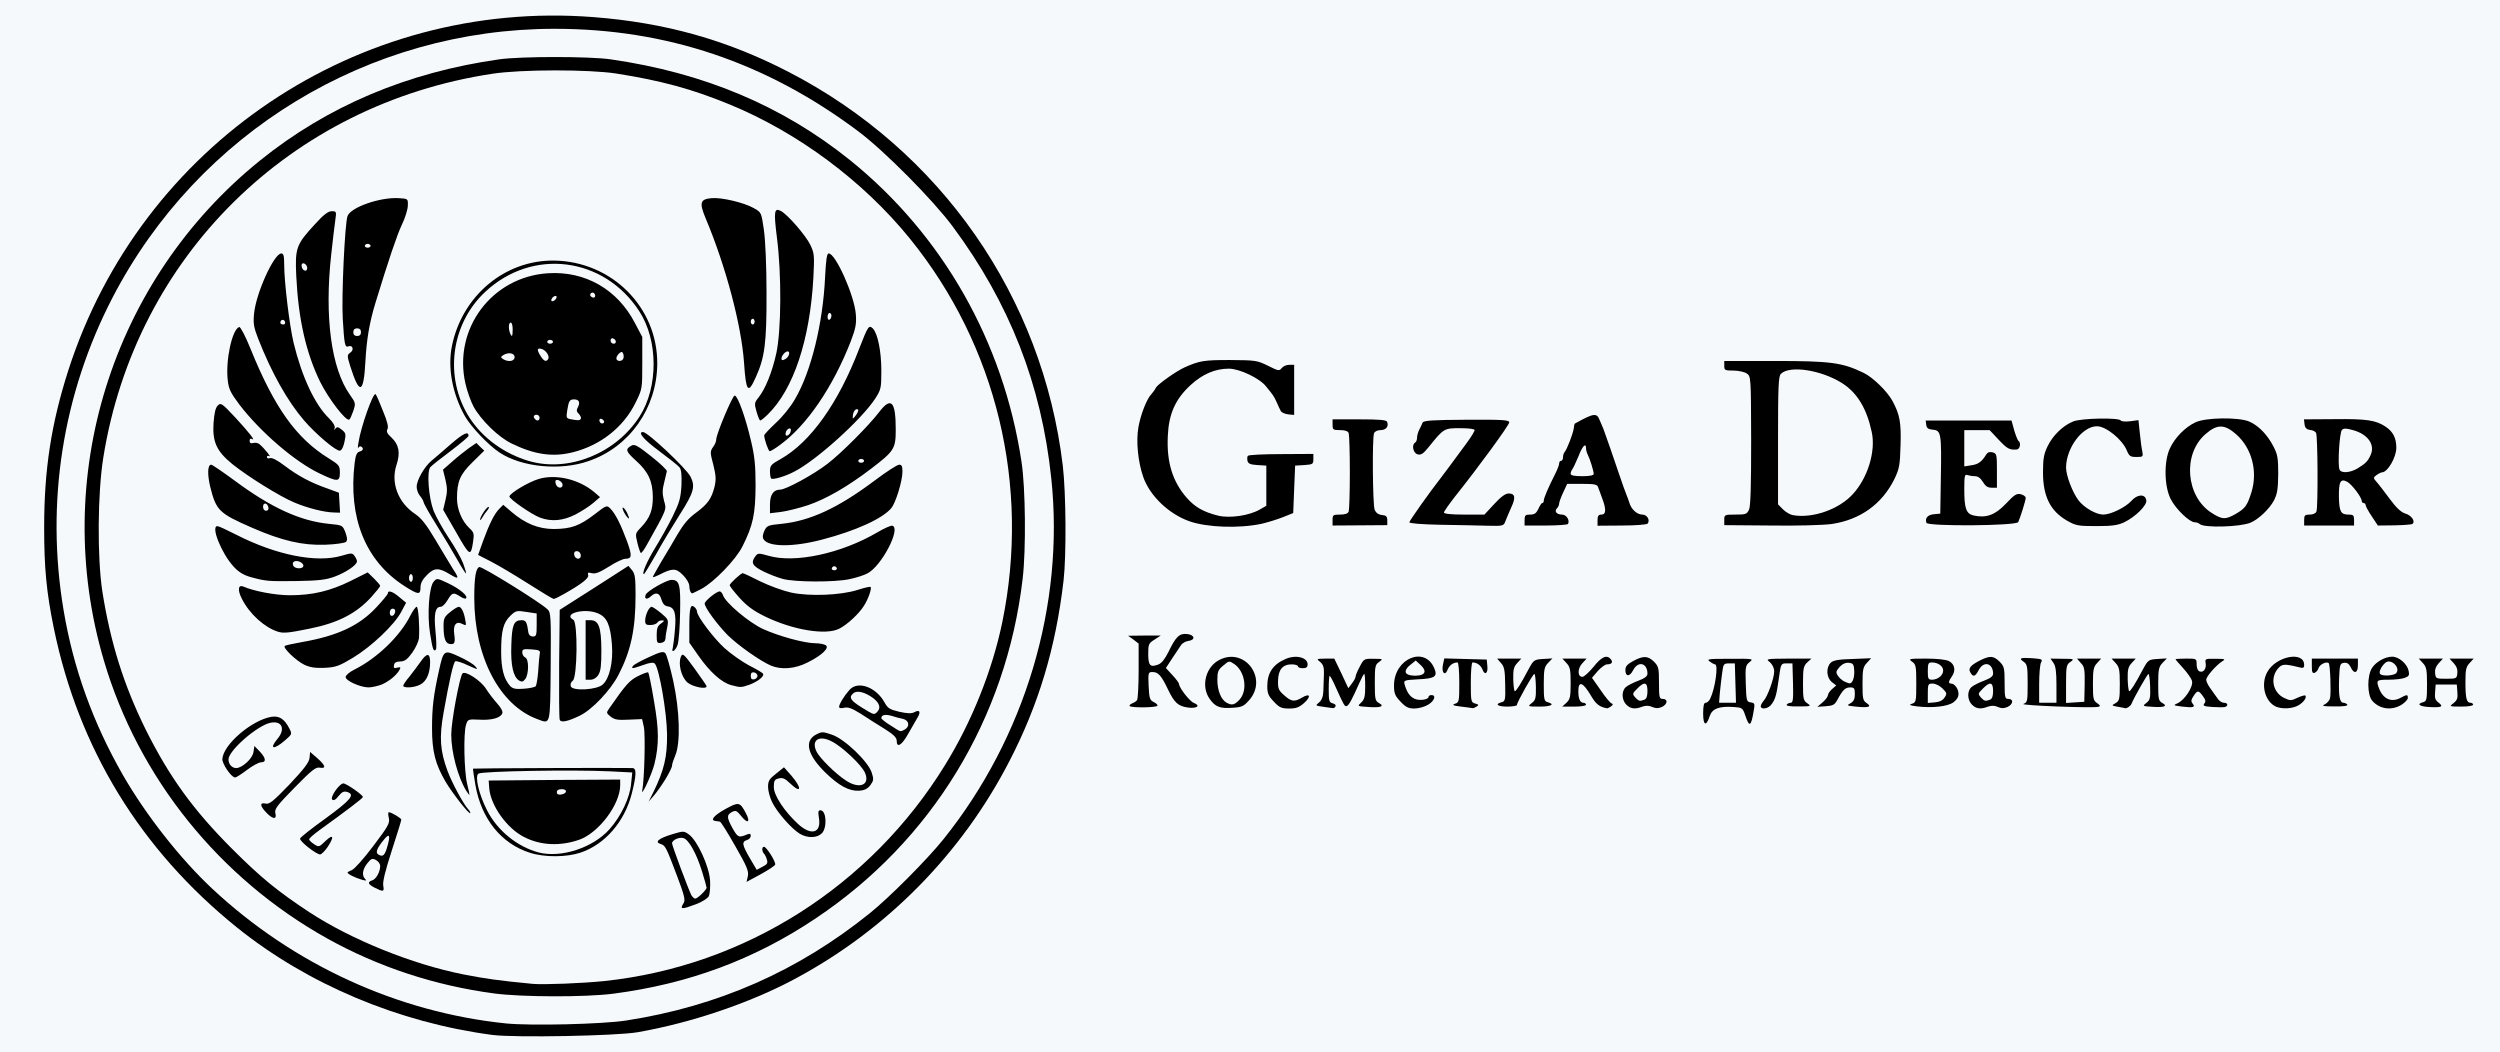 <svg class="img-fluid" id="outputsvg" xmlns="http://www.w3.org/2000/svg" style="transform: none; transform-origin: 50% 50%; cursor: move;" width="1302" height="548" viewBox="0 0 13020 5480"><rect x="0" y="0" width="13020" height="5480" fill="#808080" stroke="none"/><g id="l7Or1kPOUjqjB8EftErkxQM" fill="rgb(0,0,0)" style="transform: none;"><g style="transform: none;"><path id="p145rokjk6" d="M2535 5419 c-895 -115 -1656 -655 -2060 -1460 -133 -264 -236 -619 -265 -908 -13 -135 -13 -479 1 -617 24 -245 109 -560 215 -800 309 -699 913 -1237 1639 -1462 247 -77 449 -110 720 -118 360 -12 687 32 970 130 176 60 237 86 381 160 793 409 1324 1172 1429 2051 17 143 20 528 4 659 -62 528 -252 989 -573 1390 -91 115 -283 307 -401 403 -103 83 -304 216 -425 281 -235 125 -539 228 -820 278 -110 19 -696 29 -815 13z m695 -134 c476 -73 897 -258 1270 -559 101 -81 301 -282 384 -386 315 -393 510 -871 561 -1375 19 -179 19 -269 0 -444 -51 -488 -217 -912 -513 -1311 -103 -139 -358 -396 -492 -496 -671 -502 -1466 -656 -2237 -435 -965 278 -1691 1099 -1847 2091 -29 186 -38 359 -26 512 46 599 250 1089 642 1544 309 359 751 642 1216 778 134 40 346 82 477 96 124 12 438 4 565 -15z"></path><path id="phrG3VSUO" d="M2545 5204 c-310 -41 -604 -138 -870 -286 -208 -116 -347 -220 -524 -392 -414 -403 -665 -920 -726 -1496 -84 -782 177 -1533 718 -2062 387 -379 859 -607 1427 -689 112 -16 530 -16 640 0 325 47 564 121 831 257 508 258 915 696 1137 1224 75 179 142 418 173 615 20 132 23 515 5 669 -84 727 -473 1365 -1078 1769 -319 214 -662 341 -1053 392 -148 19 -536 19 -680 -1z m570 -125 c857 -87 1617 -656 1948 -1459 260 -632 232 -1304 -80 -1922 -255 -504 -694 -911 -1213 -1124 -303 -124 -567 -177 -880 -176 -119 0 -224 5 -295 16 -779 116 -1438 586 -1795 1280 -293 570 -336 1234 -118 1831 120 328 302 612 557 866 209 209 384 336 632 458 276 137 572 214 934 244 53 5 187 -2 310 -14z"></path><path id="pHqx0yqfH" d="M3521 4713 c2 -35 -8 -76 -35 -147 -46 -124 -51 -133 -76 -141 -15 -5 -20 -15 -20 -39 0 -40 9 -48 74 -70 118 -39 170 -15 227 106 29 63 34 86 37 164 2 54 -1 100 -7 112 -14 26 -109 62 -162 62 l-40 0 2 -47z m113 -120 c-17 -70 -74 -193 -89 -193 -2 0 7 30 22 68 14 37 32 86 40 110 16 46 37 58 27 15z"></path><path id="pqcYiJLs1" d="M1927 4655 c-15 -8 -34 -21 -43 -30 -8 -8 -22 -15 -30 -15 -8 0 -28 -7 -44 -15 -25 -13 -30 -22 -30 -51 0 -27 5 -36 23 -43 13 -5 60 -58 105 -117 69 -91 82 -115 82 -146 0 -37 1 -38 35 -38 20 0 49 7 65 15 42 22 40 61 -15 230 -24 77 -45 159 -45 183 0 42 0 42 -37 42 -21 0 -50 -7 -66 -15z"></path><path id="p3solkj5B" d="M3860 4581 c0 -52 -118 -263 -152 -271 -19 -5 -24 -14 -26 -47 -3 -41 -3 -41 62 -77 124 -69 176 -38 190 117 l8 77 38 0 c33 0 41 5 64 40 17 26 26 53 26 79 0 40 -1 41 -72 81 -43 23 -86 40 -105 40 -32 0 -33 -2 -33 -39z m76 -178 c-11 -11 -17 4 -9 23 7 18 8 18 11 1 2 -10 1 -21 -2 -24z"></path><path id="p1Atq9GTW0" d="M2729 4471 c-89 -29 -157 -81 -213 -166 -24 -35 -31 -39 -64 -37 -34 3 -41 -2 -83 -55 -63 -78 -105 -152 -130 -226 -19 -55 -21 -81 -17 -229 3 -153 2 -165 -14 -157 -9 5 -44 9 -77 9 -54 0 -61 -2 -61 -20 0 -19 0 -19 -42 0 -29 13 -65 20 -108 20 -43 0 -79 -7 -107 -20 -37 -16 -43 -23 -43 -50 l0 -30 -85 0 c-100 0 -143 -15 -197 -68 -31 -29 -38 -43 -38 -74 0 -28 -5 -40 -17 -44 -122 -36 -228 -163 -221 -264 3 -41 -1 -51 -31 -85 -52 -60 -91 -151 -91 -212 0 -50 2 -53 25 -53 l24 0 -23 -23 c-39 -40 -78 -208 -62 -271 5 -20 13 -26 35 -26 l29 0 -20 -37 c-16 -32 -19 -54 -16 -144 3 -115 13 -139 55 -139 24 0 24 0 18 -82 -8 -100 6 -223 31 -275 17 -34 24 -38 60 -41 l41 -3 6 -64 c7 -72 52 -198 97 -268 28 -44 32 -47 73 -47 41 0 44 -2 64 -42 11 -24 49 -74 83 -111 l63 -68 56 2 c40 2 67 -4 96 -18 67 -34 164 -54 251 -51 l79 3 0 65 c-1 52 -7 78 -31 130 -27 55 -70 183 -138 405 -31 102 -47 193 -53 302 l-6 112 32 3 c30 3 34 8 66 88 19 47 35 93 35 103 0 10 10 31 21 47 28 37 36 116 18 178 -7 26 -12 56 -10 67 4 27 46 98 68 116 17 13 17 13 1 -7 -28 -32 -24 -127 6 -178 20 -34 154 -161 222 -210 14 -11 14 -15 -4 -46 -32 -56 -63 -169 -69 -255 -18 -271 161 -523 417 -586 75 -19 240 -16 320 5 190 51 346 208 391 396 30 127 9 321 -47 432 -13 26 -20 48 -15 48 21 0 221 184 244 225 7 11 14 51 17 90 l5 69 20 -29 c21 -32 23 -77 10 -192 -6 -49 -4 -66 9 -84 9 -13 16 -30 16 -39 0 -8 19 -63 42 -122 43 -107 43 -108 77 -108 l34 0 -7 -102 c-14 -201 -87 -485 -188 -725 -39 -95 -49 -168 -26 -191 17 -17 144 -15 220 4 35 9 82 26 105 39 24 13 45 19 48 14 4 -5 25 -9 48 -9 38 0 47 6 107 67 36 38 76 89 89 116 22 45 24 47 67 47 41 0 46 3 71 43 45 72 95 207 101 275 l5 62 38 0 c29 0 42 6 53 23 26 40 38 129 34 255 l-3 122 31 0 c41 0 45 12 51 135 4 73 1 111 -10 143 l-15 42 29 0 29 0 0 66 c0 73 -22 162 -52 212 -17 28 -18 33 -4 38 12 5 16 20 16 58 0 64 -43 157 -100 217 -20 22 -33 42 -27 46 13 8 2 95 -18 132 -40 78 -142 160 -199 162 -17 0 -25 3 -18 6 6 2 12 22 12 43 0 31 -6 44 -32 66 -63 52 -125 74 -215 74 -75 0 -83 2 -83 19 0 67 -169 103 -262 56 -39 -19 -38 -19 -38 5 0 18 -7 20 -61 20 -33 0 -69 -5 -80 -11 -18 -9 -19 -8 -12 18 4 15 8 89 8 163 0 173 -25 255 -113 373 -30 39 -41 47 -69 47 -23 0 -33 -5 -33 -15 0 -30 -29 -14 -41 23 -19 60 -94 164 -147 205 -76 57 -145 77 -271 76 -73 0 -123 -6 -162 -18z m601 -560 c0 -31 -3 -73 -6 -93 l-7 -38 -71 0 c-82 0 -116 -17 -116 -56 l0 -25 -37 30 c-54 43 -113 61 -203 61 -85 0 -139 -15 -197 -55 l-38 -25 -5 22 c-8 33 -46 48 -122 48 l-67 0 -6 48 c-8 55 -9 65 -7 110 l2 33 440 -2 440 -2 0 -56z m-864 -531 c-3 -16 -9 -43 -12 -60 -4 -23 -11 -30 -30 -30 -22 0 -24 4 -24 45 0 42 3 47 33 60 17 8 33 14 35 15 2 0 1 -13 -2 -30z m924 -47 c0 -41 -2 -43 -29 -43 -27 0 -30 4 -36 43 -3 23 -9 50 -11 59 -5 16 -3 16 35 0 39 -16 41 -19 41 -59z m-1202 -210 c-10 -2 -26 -2 -35 0 -10 3 -2 5 17 5 19 0 27 -2 18 -5z m-640 -60 c-21 -2 -55 -2 -75 0 -21 2 -4 4 37 4 41 0 58 -2 38 -4z m2749 0 c-20 -2 -52 -2 -70 0 -17 2 0 4 38 4 39 0 53 -2 32 -4z m-927 -34 c0 -5 -7 -9 -15 -9 -8 0 -15 7 -15 15 0 9 6 12 15 9 8 -4 15 -10 15 -15z m-1450 -86 c0 -5 -7 -17 -15 -27 -14 -19 -15 -19 -15 7 0 17 5 27 15 27 8 0 15 -3 15 -7z m1970 -20 c0 -14 -1 -24 -3 -22 -1 2 -11 14 -21 27 -19 22 -19 22 2 22 17 0 22 -6 22 -27z m-2197 -50 c-13 -2 -33 -2 -45 0 -13 2 -3 4 22 4 25 0 35 -2 23 -4z m2455 0 c-16 -2 -40 -2 -55 0 -16 2 -3 4 27 4 30 0 43 -2 28 -4z m-2288 -35 c0 -7 -5 -20 -10 -28 -8 -12 -10 -9 -10 13 0 15 5 27 10 27 6 0 10 -6 10 -12z m2082 -20 c-3 -18 -7 -26 -10 -18 -3 8 -9 23 -14 33 -7 13 -5 17 10 17 15 0 18 -6 14 -32z m-2127 -277 c0 -108 -4 -167 -10 -165 -15 6 -8 334 7 334 2 0 3 -76 3 -169z m676 92 c10 -17 23 -23 49 -23 59 0 80 -10 80 -36 0 -26 43 -63 109 -92 l43 -20 -74 -22 c-40 -12 -88 -30 -106 -41 -33 -19 -34 -19 -61 0 -50 36 -100 99 -111 142 -14 51 -7 92 22 139 l22 35 6 -30 c4 -16 13 -40 21 -52z m859 27 c40 -79 17 -154 -74 -238 l-57 -53 -24 19 c-14 11 -63 32 -110 47 l-85 28 40 18 c63 28 110 68 110 94 0 24 30 35 96 35 27 0 36 6 49 30 8 16 15 38 15 50 0 29 16 17 40 -30z m633 -122 c1 -94 -2 -159 -8 -165 -7 -6 -10 49 -10 163 0 95 3 170 8 165 4 -4 8 -77 10 -163z m-466 -15 c3 -46 2 -54 -7 -40 -18 29 -29 74 -23 97 10 36 26 5 30 -57z m-1225 50 c6 -24 -16 -116 -25 -107 -9 9 -9 51 -1 93 7 34 19 41 26 14z m1654 -351 c-11 -10 -14 3 -7 38 l6 35 3 -33 c2 -19 1 -36 -2 -40z m-2104 28 c3 -16 1 -30 -4 -30 -4 0 -8 14 -8 30 0 17 2 30 4 30 2 0 6 -13 8 -30z m58 -187 c0 -7 -6 -13 -14 -13 -9 0 -12 8 -8 26 3 19 7 22 13 12 5 -7 9 -19 9 -25z m1998 -12 c-15 -6 -20 7 -12 31 l8 23 6 -25 c3 -14 2 -27 -2 -29z m-2141 -363 c-2 -13 -4 -5 -4 17 -1 22 1 32 4 23 2 -10 2 -28 0 -40z m2270 5 c-3 -10 -5 -2 -5 17 0 19 2 27 5 18 2 -10 2 -26 0 -35z m-2280 -195 c-2 -29 -3 -8 -3 47 0 55 1 79 3 53 2 -26 2 -71 0 -100z m2290 35 c-2 -21 -4 -6 -4 32 0 39 2 55 4 38 2 -18 2 -50 0 -70z m-2280 -165 c-2 -13 -4 -3 -4 22 0 25 2 35 4 23 2 -13 2 -33 0 -45z"></path><path id="p4phKHsUt" d="M1578 4445 c-43 -32 -48 -39 -48 -75 0 -38 3 -42 84 -101 l83 -61 -4 -41 c-4 -35 0 -48 24 -79 25 -33 33 -37 71 -38 33 0 54 7 88 32 38 27 44 36 44 69 0 35 -5 41 -82 98 l-82 61 3 46 c2 35 -3 54 -23 85 -24 35 -30 39 -69 39 -32 0 -53 -9 -89 -35z"></path><path id="pRKhQFmC8" d="M4135 4372 c-43 -26 -120 -114 -144 -165 -15 -31 -21 -63 -21 -109 0 -65 1 -67 39 -97 59 -47 100 -43 145 13 28 34 36 52 36 85 0 41 0 41 -37 41 -26 0 -45 -8 -65 -27 -70 -67 1 47 80 130 26 26 50 47 54 47 4 0 8 -22 8 -50 l0 -50 44 0 c51 0 56 9 56 103 0 79 -19 97 -102 97 -44 0 -72 -6 -93 -18z"></path><path id="pe9C3xKl8" d="M1357 4262 c-21 -21 -27 -38 -27 -70 0 -40 2 -42 29 -42 40 0 221 -189 221 -232 0 -25 3 -28 35 -28 24 0 45 9 70 31 29 26 35 38 35 70 0 36 -2 39 -28 39 -22 0 -48 21 -125 98 -82 83 -97 103 -97 130 0 31 -1 32 -43 32 -34 0 -49 -6 -70 -28z"></path><path id="pCb4Xpc5j" d="M4365 4129 c-52 -27 -141 -114 -166 -161 -19 -36 -25 -110 -13 -143 9 -22 57 -45 97 -45 62 0 123 29 190 91 102 92 135 191 86 253 -18 23 -27 26 -87 26 -49 0 -78 -6 -107 -21z m105 -87 c0 -15 -123 -128 -158 -146 -32 -16 -33 -16 -23 1 11 20 92 99 135 131 30 23 46 28 46 14z"></path><path id="pwLoyv9qw" d="M1153 4038 c-35 -43 -39 -69 -22 -132 13 -48 106 -141 176 -176 65 -33 166 -40 194 -14 30 27 49 68 49 107 0 27 -8 40 -39 65 -25 20 -51 32 -70 32 -29 0 -31 2 -31 40 0 34 -3 40 -20 40 -12 0 -45 18 -74 40 -41 31 -61 40 -92 39 -33 0 -44 -6 -71 -41z m137 -136 c0 -12 -4 -11 -21 4 -11 10 -25 27 -31 37 -8 16 -5 15 21 -4 17 -12 31 -29 31 -37z m123 -79 c28 -31 6 -29 -44 4 l-40 26 28 12 c24 10 29 9 31 -4 2 -9 13 -26 25 -38z"></path><path id="pIVguXWmG" d="M4640 3888 c0 -17 -15 -32 -57 -58 -31 -19 -83 -52 -115 -72 -39 -25 -70 -38 -93 -38 -34 0 -35 -1 -35 -40 0 -40 16 -75 54 -117 16 -19 30 -23 85 -23 54 0 71 5 102 26 21 14 45 41 54 59 8 19 21 37 27 41 7 4 45 7 85 6 l73 -1 0 43 c0 27 -7 52 -18 67 -10 13 -31 48 -47 77 -27 50 -29 52 -72 52 -38 0 -43 -3 -43 -22z"></path><path id="pJlbTju6P" d="M8840 3716 c0 -65 3 -86 13 -86 15 0 33 -31 42 -75 3 -16 8 -37 11 -46 3 -10 -5 -20 -21 -27 -20 -9 -25 -19 -25 -47 l0 -35 150 0 150 0 0 35 c0 24 -6 37 -20 45 -17 9 -20 21 -20 75 0 100 32 98 70 -5 19 -53 19 -54 0 -67 -13 -10 -20 -26 -20 -49 l0 -34 145 0 145 0 0 33 c0 20 -8 39 -20 50 -18 15 -20 27 -18 80 2 49 6 62 20 65 35 7 46 -20 45 -106 -3 -114 0 -116 158 -120 l125 -4 0 35 c0 21 -7 41 -20 52 -16 14 -20 31 -20 76 0 48 4 60 20 69 14 8 20 21 20 45 0 29 -4 36 -25 41 -14 3 -40 3 -58 0 -18 -4 -119 -7 -224 -6 -141 0 -193 -3 -193 -11 0 -8 -7 -6 -18 4 -10 10 -35 17 -55 17 -32 0 -37 3 -37 24 0 45 -10 56 -49 56 -35 0 -39 -3 -50 -41 -14 -47 -27 -54 -78 -42 -31 7 -40 15 -49 43 -10 32 -16 35 -53 38 l-41 3 0 -85z m169 -158 c-1 -69 -2 -71 -10 -28 -11 64 -11 100 1 100 6 0 9 -30 9 -72z m300 0 c-1 -69 -2 -71 -10 -28 -11 64 -11 100 1 100 6 0 9 -30 9 -72z"></path><path id="pZcSC8R0v" d="M5855 3712 c-3 -3 -5 -20 -5 -39 0 -23 6 -36 18 -40 29 -11 32 -24 32 -140 0 -109 -1 -113 -25 -129 -19 -12 -25 -25 -25 -50 l0 -34 110 0 c107 0 110 1 110 23 0 21 1 21 24 -6 22 -26 29 -28 88 -25 l63 3 0 45 c0 40 -3 45 -24 48 -29 4 -39 14 -69 65 l-22 39 20 28 c11 15 20 31 20 35 0 11 60 95 68 95 4 0 7 -33 7 -73 1 -59 5 -79 23 -104 31 -44 75 -63 144 -63 71 0 109 18 143 67 14 21 25 32 25 25 0 -18 50 -66 84 -80 22 -10 66 -11 173 -6 l144 7 20 43 c11 24 21 44 23 44 1 0 13 -20 26 -45 l23 -45 79 0 78 0 0 35 c0 24 -6 37 -20 45 -17 9 -20 21 -20 75 0 54 3 66 20 75 19 10 20 8 20 -64 0 -85 22 -136 71 -161 38 -20 133 -19 164 1 16 10 25 12 25 5 0 -8 110 -11 403 -11 221 1 410 -2 419 -5 8 -3 35 -5 59 -3 33 2 46 8 53 24 l9 21 44 -24 c63 -33 132 -32 167 3 24 25 26 33 26 110 0 77 2 84 20 84 17 0 20 7 20 45 0 61 -14 66 -152 61 -141 -5 -125 -5 -178 -3 -25 1 -172 0 -327 -1 l-283 -2 0 -39 c0 -31 4 -40 21 -44 20 -5 21 -11 16 -66 -6 -73 -19 -99 -27 -56 -5 28 -9 30 -48 30 l-42 0 0 46 c0 38 4 48 20 52 15 4 20 14 20 40 0 45 -13 49 -117 41 l-83 -7 0 -34 c0 -26 5 -36 20 -40 16 -4 20 -14 20 -53 0 -45 -2 -48 -22 -43 -13 3 -37 11 -55 19 -17 8 -54 14 -82 14 -39 0 -49 3 -45 14 7 19 38 30 42 17 2 -6 24 -11 48 -11 l44 0 0 45 c0 40 -4 47 -32 65 -25 15 -51 20 -102 20 -66 0 -70 -2 -102 -35 l-33 -35 -3 32 -3 33 -165 -1 c-91 -1 -185 -2 -210 -2 -25 0 -83 2 -129 5 l-83 5 -36 -40 -36 -40 -32 36 -32 37 -95 0 c-77 0 -99 -3 -115 -18 -19 -17 -20 -17 -25 4 -5 20 -11 21 -76 17 -56 -3 -75 -8 -95 -27 l-24 -23 -4 24 c-3 22 -6 23 -105 24 -56 1 -105 -1 -108 -4z m2279 -88 c24 -24 22 -116 -4 -139 -19 -17 -21 -17 -40 0 -16 14 -20 31 -20 77 0 59 1 61 47 77 1 1 9 -6 17 -15z m-2084 -2 c0 -5 -8 -24 -17 -43 l-18 -34 -3 28 c-2 16 2 35 9 43 13 15 29 19 29 6z m400 -52 c0 -8 -9 -30 -21 -49 -19 -32 -21 -33 -40 -16 -25 23 -24 51 2 94 l21 35 19 -25 c10 -13 19 -31 19 -39z m1979 -12 c4 -5 5 -23 3 -42 -3 -29 -7 -33 -25 -28 -25 6 -57 31 -57 44 0 5 15 30 33 56 l32 47 3 -35 c2 -19 7 -38 11 -42z m-1674 42 c9 -15 92 -12 98 3 3 6 6 -16 6 -50 1 -34 -3 -65 -9 -68 -5 -3 -10 1 -10 9 0 13 -12 16 -55 16 -35 0 -55 -4 -55 -12 0 -6 -9 -3 -20 7 -26 24 -25 53 2 82 24 25 34 28 43 13z m-716 -204 c27 -44 26 -50 -4 -30 -15 10 -25 26 -25 40 0 32 4 30 29 -10z"></path><path id="pbTFTXHkG" d="M9958 3713 c-47 -4 -48 -5 -48 -39 0 -27 5 -37 20 -41 18 -5 20 -14 20 -74 0 -58 -3 -71 -20 -81 -13 -9 -20 -24 -20 -45 l0 -33 123 0 c161 0 171 5 175 88 2 47 7 62 18 62 11 0 12 -4 4 -19 -16 -30 -12 -76 8 -93 33 -29 86 -48 132 -48 38 0 53 5 74 26 24 25 26 33 26 110 0 77 2 84 20 84 11 0 20 5 20 10 0 6 5 10 10 10 6 0 10 -30 10 -69 0 -59 -3 -72 -21 -84 -15 -11 -20 -23 -17 -48 3 -33 4 -34 48 -33 25 1 278 2 563 3 l517 1 0 35 c0 28 -5 37 -29 49 -15 8 -35 25 -43 38 -14 21 -14 26 1 45 9 11 23 30 31 42 8 11 22 21 32 21 14 0 18 8 18 40 0 22 -3 40 -7 41 -5 1 -314 2 -688 3 -645 1 -681 0 -698 -17 -16 -16 -21 -17 -40 -4 -24 15 -160 27 -239 20z m1033 -83 c28 -16 28 -119 -1 -145 -19 -17 -21 -17 -40 0 -27 25 -29 129 -2 144 21 13 20 13 43 1z m-311 -59 c0 -33 -3 -66 -6 -75 -13 -33 -24 -2 -24 65 0 55 3 69 15 69 12 0 15 -13 15 -59z m143 20 c6 -46 -4 -101 -18 -104 -6 -1 -11 29 -13 71 -2 57 0 72 11 72 9 0 16 -15 20 -39z m531 4 l27 -35 -31 -40 c-33 -42 -48 -48 -68 -28 -13 13 -17 120 -5 131 17 18 52 5 77 -28z"></path><path id="p21ck3nwE" d="M11825 3711 c-45 -19 -60 -49 -63 -130 -4 -92 15 -135 75 -168 38 -22 45 -22 256 -16 l217 6 0 31 0 31 18 -23 c27 -35 69 -52 129 -52 39 0 63 6 84 21 24 17 29 18 29 5 0 -14 22 -16 170 -16 l170 0 0 33 c0 21 -8 41 -20 52 -32 29 -27 145 6 145 10 0 14 12 14 39 l0 38 -112 5 c-145 7 -228 0 -228 -18 0 -10 -9 -8 -35 7 -29 18 -48 21 -105 17 -60 -3 -74 -8 -97 -31 -23 -22 -28 -37 -31 -92 l-4 -65 -38 0 c-21 0 -41 -6 -43 -12 -3 -7 -6 10 -6 37 -1 54 5 68 32 78 12 4 17 17 17 42 l0 35 -100 0 -100 0 0 -34 c0 -25 5 -36 19 -41 24 -7 29 -21 24 -66 l-5 -36 -44 5 c-35 4 -44 1 -44 -10 0 -11 -15 -17 -52 -21 -45 -5 -56 -2 -70 14 -13 16 -15 25 -7 43 14 31 48 51 62 37 6 -6 30 -11 54 -11 l43 0 0 38 c0 42 -5 51 -40 75 -26 18 -137 23 -175 8z m783 -147 c2 -45 -1 -64 -13 -74 -13 -11 -15 -8 -15 24 0 43 -23 56 -101 56 -53 0 -57 3 -34 26 11 11 19 12 34 4 11 -5 36 -10 55 -10 30 0 36 4 36 21 0 14 5 19 18 17 13 -3 18 -15 20 -64z m157 46 c0 -18 -33 -26 -47 -12 -6 6 -7 15 -3 22 10 16 50 8 50 -10z m-7 -112 c-3 -7 -11 -13 -18 -13 -7 0 -15 6 -17 13 -3 7 4 12 17 12 13 0 20 -5 18 -12z"></path><path id="p10qqm2fAR" d="M6275 2770 c-130 -16 -235 -74 -299 -164 -57 -80 -86 -184 -86 -312 0 -103 36 -230 77 -272 7 -8 18 -22 23 -33 11 -19 104 -85 150 -106 79 -35 98 -38 265 -38 126 0 176 4 194 14 16 9 51 13 98 12 l73 -2 0 161 0 161 -61 -3 c-43 -2 -64 -8 -69 -18 -4 -8 -14 -28 -21 -45 -31 -68 -93 -126 -163 -155 -56 -22 -57 -22 -112 -5 -116 36 -221 174 -232 304 -14 161 87 333 219 374 68 22 138 15 195 -17 l39 -22 0 -74 0 -75 -47 -3 c-45 -3 -48 -5 -54 -37 -3 -19 -4 -45 0 -58 l6 -24 200 0 200 0 0 58 0 58 -47 3 -48 3 -5 124 -5 123 -50 20 c-27 11 -72 26 -100 33 -63 16 -261 25 -340 15z"></path><path id="pCGuJsN74" d="M11490 2773 c-30 -2 -59 -8 -64 -14 -6 -5 -17 -9 -26 -9 -27 0 -99 -69 -125 -121 -22 -43 -25 -61 -25 -164 0 -131 15 -178 78 -241 63 -63 99 -74 248 -74 148 0 183 9 236 63 18 18 44 55 58 82 23 44 25 60 25 174 0 110 -3 131 -22 167 -25 47 -80 98 -126 117 -36 15 -173 26 -257 20z m136 -134 c39 -24 50 -40 71 -111 17 -59 7 -115 -33 -179 -26 -42 -79 -89 -101 -89 -29 0 -100 82 -113 130 -24 89 14 195 88 245 44 30 46 30 88 4z"></path><path id="plm17Y6ss" d="M6910 2709 l0 -59 39 0 c26 0 41 -5 45 -16 3 -9 6 -87 6 -174 0 -87 -3 -165 -6 -174 -4 -11 -19 -16 -45 -16 l-39 0 0 -59 0 -59 168 0 c114 0 169 4 174 12 9 14 10 68 2 90 -4 9 -18 16 -34 16 -16 0 -30 7 -34 16 -10 25 -7 310 3 338 7 17 19 26 38 28 27 3 28 5 28 58 l0 55 -172 2 -173 2 0 -60z"></path><path id="p71ZpJFLJ" d="M7473 2763 l-163 -3 0 -40 c0 -34 11 -55 76 -143 108 -146 117 -158 139 -186 12 -14 38 -50 58 -78 37 -52 37 -53 13 -53 -41 0 -54 10 -107 76 -46 59 -54 64 -89 64 -64 0 -70 -6 -70 -65 0 -30 5 -57 10 -60 6 -3 10 -15 10 -26 0 -10 5 -29 12 -42 6 -12 14 -29 18 -37 6 -12 46 -15 258 -15 l252 0 0 45 c0 42 -9 56 -114 197 -63 84 -130 172 -150 196 -20 24 -36 47 -36 51 0 3 25 6 56 6 54 0 56 -1 106 -55 l51 -56 56 3 56 3 0 53 c0 50 1 52 27 52 20 0 30 -7 40 -30 7 -16 16 -30 20 -30 5 0 8 -6 8 -13 0 -13 23 -67 60 -140 11 -22 20 -45 20 -53 0 -8 5 -14 10 -14 6 0 10 -6 10 -13 0 -7 9 -32 20 -54 11 -22 24 -60 29 -83 5 -23 11 -42 13 -43 63 -37 92 -47 132 -47 41 0 48 3 57 28 7 15 15 36 20 47 11 29 56 159 85 245 14 41 29 84 34 95 5 11 11 30 15 41 9 35 41 64 68 64 22 0 27 6 33 35 3 19 3 46 0 59 l-6 25 -160 0 -160 0 0 -59 c0 -48 3 -60 16 -60 16 0 14 -17 -9 -72 -11 -25 -17 -28 -58 -28 -46 0 -47 1 -68 45 -26 55 -26 55 -1 55 23 0 33 30 28 81 l-3 34 -142 3 -142 3 -3 -53 -3 -53 -14 30 c-7 17 -17 40 -22 53 -8 21 -13 22 -121 20 -62 -1 -186 -4 -275 -5z"></path><path id="pyigro3hL" d="M8950 2708 l0 -58 59 0 c84 0 83 5 79 -360 -3 -344 0 -330 -90 -330 l-48 0 0 -55 0 -55 290 0 c328 0 382 7 496 62 48 23 124 97 151 148 39 71 45 110 41 260 -3 137 -5 148 -32 205 -40 82 -116 160 -191 194 -89 42 -177 51 -482 49 l-273 -1 0 -59z m562 -85 c70 -31 134 -96 170 -172 87 -182 -6 -399 -202 -469 -19 -7 -62 -15 -96 -19 -98 -9 -94 -24 -94 331 l0 303 26 26 c40 40 105 40 196 0z"></path><path id="p11bo9gMDN" d="M10003 2754 c-2 -7 -3 -31 -1 -55 3 -42 5 -44 38 -49 l35 -5 3 -155 c4 -202 1 -218 -41 -222 -31 -3 -32 -4 -35 -55 l-3 -53 254 0 253 0 14 51 c8 27 18 52 22 55 4 3 8 27 8 54 0 48 -1 49 -35 56 -19 3 -46 3 -60 0 l-25 -6 0 100 0 100 -58 0 c-54 0 -59 -2 -75 -30 -10 -16 -22 -30 -28 -30 -12 0 -12 81 0 113 21 53 92 38 152 -33 38 -46 46 -50 85 -50 65 0 74 6 74 54 0 37 -20 116 -40 156 -6 13 -47 15 -270 15 -187 0 -264 -3 -267 -11z m298 -399 c15 -25 28 -35 45 -35 13 0 24 -4 24 -9 0 -18 -44 -41 -77 -41 l-33 0 0 60 c0 69 11 76 41 25z"></path><path id="p17crgrlXJ" d="M10734 2741 c-48 -28 -85 -72 -112 -134 -7 -17 -12 -75 -12 -146 0 -104 3 -123 24 -167 27 -56 79 -107 133 -129 38 -16 189 -20 325 -9 l74 7 12 96 c20 160 23 151 -53 151 l-65 0 -15 -36 c-16 -39 -67 -91 -102 -105 -13 -5 -33 -5 -47 0 -34 14 -80 74 -93 124 -11 38 -10 52 7 97 24 67 62 115 108 139 35 18 37 18 80 0 25 -11 57 -33 71 -50 25 -28 31 -30 81 -27 l55 3 3 51 c3 47 0 53 -35 87 -67 66 -105 77 -255 77 -128 0 -135 -1 -184 -29z"></path><path id="p6TAYDjLi" d="M11970 2710 c0 -59 0 -60 29 -60 17 0 31 -6 35 -16 9 -22 7 -337 -2 -350 -4 -7 -18 -14 -32 -15 -23 -4 -25 -9 -28 -61 l-3 -57 188 0 c196 0 244 6 297 41 43 28 56 60 56 138 0 85 -30 146 -77 161 -7 2 9 32 40 74 38 50 61 73 85 80 36 10 45 31 40 86 l-3 34 -120 2 -120 3 -30 -48 -30 -47 -3 47 -3 47 -160 0 -159 0 0 -59z m300 -70 c0 -12 -50 -90 -57 -90 -5 0 7 81 14 93 6 11 43 9 43 -3z m-10 -237 c53 -37 65 -69 36 -99 -18 -17 -67 -37 -75 -29 -3 3 -7 37 -9 76 -5 76 2 84 48 52z"></path></g></g><g id="l2BpSGl9CkPB4lNmxtmIb4Q" fill="rgb(246,249,252)" style="transform: none;"><g style="transform: none;"><path id="pe6fC30Oi" d="M0 2740 l0 -2740 6510 0 6510 0 0 2740 0 2740 -6510 0 -6510 0 0 -2740z m3320 2636 c280 -49 585 -152 820 -278 477 -255 868 -651 1117 -1134 152 -294 241 -589 282 -940 15 -129 13 -457 -4 -599 -105 -879 -636 -1642 -1429 -2051 -324 -167 -642 -256 -1016 -285 -1226 -95 -2356 665 -2734 1839 -89 278 -126 517 -126 818 0 213 12 338 50 524 129 629 452 1156 955 1561 367 295 842 495 1330 559 116 15 644 5 755 -14z m5584 -1646 c13 -39 48 -53 124 -48 45 3 48 4 62 46 21 62 30 56 44 -30 6 -33 4 -37 -16 -40 -22 -3 -23 -8 -26 -98 -3 -88 -1 -95 20 -112 22 -17 19 -18 -102 -17 -112 0 -123 1 -106 14 11 8 23 15 28 15 18 0 1 125 -25 178 -5 12 -16 22 -24 22 -9 0 -13 16 -13 56 0 63 16 69 34 14z m-2876 -55 c2 -4 -7 -13 -20 -19 -20 -10 -23 -20 -26 -84 -3 -70 -2 -72 21 -72 29 0 46 19 80 91 34 70 53 87 105 94 46 6 66 -10 30 -24 -22 -8 -78 -80 -78 -100 0 -4 -15 -25 -34 -45 l-34 -37 34 -52 c19 -29 40 -60 46 -69 7 -9 23 -18 37 -20 39 -5 33 -32 -7 -36 -40 -4 -58 13 -97 94 -18 36 -36 59 -53 65 -42 16 -52 5 -52 -55 0 -50 2 -56 33 -75 l32 -21 -85 0 -85 1 28 20 27 21 0 141 c0 78 -4 147 -8 153 -4 6 -15 13 -25 17 -10 4 -16 10 -14 14 7 10 141 9 145 -2z m479 -30 c97 -112 -24 -275 -155 -209 -73 36 -99 138 -52 204 29 41 53 51 119 46 49 -3 58 -7 88 -41z m285 16 c38 -34 31 -53 -11 -28 -40 24 -56 21 -93 -12 -29 -25 -33 -35 -32 -75 1 -58 24 -86 71 -86 18 0 33 5 33 10 0 6 11 10 25 10 18 0 25 -5 25 -20 0 -37 -63 -52 -117 -27 -64 28 -93 72 -93 141 0 37 6 51 34 80 29 31 40 36 80 36 36 0 52 -6 78 -29z m163 18 c4 -6 -2 -13 -14 -16 -19 -5 -21 -13 -21 -74 0 -38 2 -69 5 -69 3 0 17 26 31 58 44 97 47 103 58 99 11 -4 27 -33 65 -119 12 -27 23 -48 26 -48 3 0 5 29 5 65 0 52 -4 68 -21 84 -21 19 -21 19 38 23 64 5 86 -4 54 -21 -19 -11 -21 -20 -21 -105 0 -86 2 -95 23 -109 21 -15 20 -16 -29 -16 -49 -1 -51 0 -72 40 -12 22 -22 46 -22 52 0 7 -9 23 -19 36 l-19 25 -36 -77 -37 -77 -47 0 c-46 1 -47 1 -26 18 16 14 20 28 19 62 -1 25 -2 64 -3 88 -1 29 -8 48 -22 60 -21 17 -20 17 22 23 24 3 46 7 50 7 4 1 10 -3 13 -9z m483 -9 c33 -20 43 -50 17 -50 -8 0 -15 4 -15 9 0 15 -48 22 -73 10 -25 -11 -40 -34 -52 -75 -5 -21 -2 -22 69 -26 89 -4 104 -14 86 -57 -49 -119 -210 -52 -210 89 0 41 5 54 34 84 27 29 41 36 72 36 22 0 54 -9 72 -20z m252 10 c13 -8 11 -11 -7 -16 -22 -6 -23 -11 -23 -110 0 -57 4 -104 9 -104 23 0 43 15 52 37 12 33 30 19 25 -20 l-3 -32 -111 -3 -110 -3 -7 32 c-9 41 10 63 24 27 9 -23 29 -38 52 -38 5 0 9 47 9 104 0 99 -1 104 -22 111 -18 6 -11 10 32 15 30 4 57 7 60 8 3 1 12 -3 20 -8z m700 -1 c11 -8 12 -12 3 -16 -7 -2 -33 -33 -57 -69 l-45 -64 30 -35 c17 -19 39 -35 48 -35 25 0 33 -11 20 -27 -21 -25 -48 -13 -90 40 -23 28 -49 52 -58 52 -26 0 -26 -44 0 -71 l22 -24 -63 0 -63 0 21 23 c19 20 22 35 22 105 0 71 -3 84 -22 102 l-22 20 62 0 c35 0 62 -4 62 -10 0 -5 -6 -10 -14 -10 -17 0 -26 -22 -26 -60 0 -57 24 -48 67 25 25 43 44 57 83 64 3 0 12 -4 20 -10z m164 1 c18 -6 34 -6 51 2 19 8 31 8 50 0 30 -14 33 -42 5 -42 -18 0 -20 -7 -20 -84 0 -77 -2 -85 -26 -110 -32 -31 -56 -32 -109 -3 -30 16 -40 28 -40 46 0 36 22 37 40 2 26 -51 75 -39 75 18 0 13 -15 24 -47 36 -27 10 -56 25 -65 33 -24 20 -23 67 2 92 22 22 46 25 84 10z m668 -7 c23 -27 30 -51 42 -138 11 -80 11 -80 41 -80 l30 0 3 103 c2 84 0 102 -12 102 -8 0 -18 5 -21 10 -4 6 19 10 62 9 65 0 67 -1 46 -16 -21 -14 -23 -23 -23 -104 0 -78 3 -91 22 -109 l22 -20 -120 0 c-118 1 -119 1 -96 19 13 12 22 30 22 48 0 35 -34 130 -55 153 -8 9 -15 22 -15 28 0 18 35 14 52 -5z m500 -11 c-20 -13 -22 -23 -22 -100 0 -75 3 -89 23 -110 l22 -24 -97 4 c-75 2 -101 7 -114 20 -25 25 -22 77 6 100 l23 18 -22 19 c-11 10 -21 24 -21 31 0 7 -12 24 -27 37 l-28 24 44 -3 c38 -3 46 -7 61 -35 27 -50 40 -63 66 -63 21 0 24 5 24 35 0 25 -6 38 -22 47 -22 12 -20 13 27 18 67 7 85 1 57 -18z m451 -4 c17 -12 27 -28 27 -44 0 -26 -20 -54 -39 -54 -15 0 -14 -12 5 -38 21 -30 14 -64 -16 -79 -15 -8 -64 -13 -120 -13 -88 0 -93 1 -72 16 20 14 22 23 22 113 0 93 -1 99 -22 106 -19 6 -13 9 27 14 78 9 157 1 188 -21z m181 22 c18 -6 34 -6 51 2 19 8 31 8 50 0 30 -14 33 -42 5 -42 -18 0 -20 -7 -20 -84 0 -77 -2 -85 -26 -110 -31 -30 -48 -32 -95 -10 -55 27 -70 44 -58 65 14 27 26 24 44 -11 26 -50 75 -37 75 19 0 13 -15 24 -47 36 -27 10 -56 25 -65 33 -24 20 -23 67 2 92 22 22 46 25 84 10z m568 -18 c-20 -13 -22 -23 -22 -100 0 -74 3 -89 22 -109 l21 -23 -63 0 -63 0 20 23 c19 19 21 33 20 112 l-2 90 -47 3 -48 3 0 -99 c0 -92 2 -101 23 -115 21 -15 19 -16 -41 -16 l-63 -1 15 22 c12 16 16 47 16 115 l0 93 -45 0 -45 0 0 -96 c0 -52 4 -104 10 -114 9 -16 5 -18 -46 -22 -64 -4 -72 0 -44 19 18 13 20 26 20 112 0 93 -1 99 -22 107 -23 8 364 23 391 15 11 -3 9 -8 -7 -19z m164 20 c6 -4 13 -11 15 -17 14 -34 83 -155 88 -155 4 0 8 30 9 67 2 59 -1 70 -20 84 -21 16 -20 17 31 20 62 5 83 -4 52 -20 -19 -11 -21 -20 -21 -98 0 -76 3 -90 22 -110 l23 -24 -49 3 c-46 3 -49 5 -75 53 -40 76 -65 115 -72 115 -3 0 -7 -28 -8 -62 -1 -51 3 -66 21 -85 l21 -23 -63 0 -63 0 21 23 c19 20 22 35 22 110 0 79 -2 87 -22 99 -22 12 -22 13 12 19 19 3 37 7 40 8 3 0 10 -3 16 -7z m333 -18 c-9 -11 -8 -20 5 -39 20 -31 26 -31 49 1 14 19 16 28 7 38 -9 12 -1 15 42 18 29 2 59 2 66 0 18 -6 15 -22 -6 -22 -10 0 -24 -9 -32 -21 -8 -11 -25 -35 -37 -52 -13 -17 -23 -38 -23 -47 0 -17 53 -77 85 -97 17 -10 12 -12 -36 -12 -53 -1 -56 0 -52 22 5 29 -11 51 -31 44 -10 -4 -16 -18 -16 -37 0 -30 0 -30 -55 -30 -30 0 -55 2 -55 3 0 2 18 23 40 47 22 24 43 54 46 67 8 29 -39 100 -76 116 -23 10 -22 11 25 17 59 7 70 3 54 -16z m552 9 c28 -17 44 -41 35 -51 -3 -2 -21 3 -41 12 -32 16 -38 16 -69 1 -57 -27 -74 -100 -35 -150 23 -28 34 -29 112 -10 22 6 27 4 27 -12 0 -74 -147 -46 -192 37 -36 65 -12 156 47 181 34 13 85 10 116 -8z m537 -3 c17 -11 32 -27 32 -35 0 -19 -4 -19 -41 1 -46 23 -88 4 -109 -51 -16 -42 -13 -45 49 -45 33 0 71 -4 86 -10 21 -8 24 -14 19 -37 -8 -36 -51 -73 -85 -73 -37 0 -84 26 -105 58 -27 40 -26 142 1 172 39 44 101 52 153 20z m193 -10 c-18 -13 -22 -24 -19 -56 l3 -39 55 0 55 0 3 39 c3 32 -1 43 -20 58 -23 17 -23 18 40 18 35 0 62 -4 62 -10 0 -5 -6 -10 -14 -10 -20 0 -26 -23 -26 -108 0 -64 3 -79 22 -99 l21 -23 -63 0 -63 0 22 24 c15 16 21 33 19 52 -3 28 -5 29 -58 29 -53 0 -55 -1 -58 -29 -2 -19 4 -36 19 -52 l22 -24 -63 0 -63 0 21 23 c19 20 22 35 22 111 0 79 -2 88 -20 93 -35 9 -21 22 28 25 66 4 80 -1 53 -22z m-4801 12 c0 -14 83 -162 91 -162 4 0 7 30 8 68 1 58 -2 69 -22 84 -22 17 -21 18 41 18 60 0 83 -12 42 -23 -18 -5 -20 -14 -20 -93 0 -77 3 -91 22 -111 l23 -24 -49 3 c-46 3 -49 5 -75 53 -40 76 -65 115 -72 115 -3 0 -7 -28 -8 -62 -1 -51 3 -66 21 -85 l21 -23 -63 0 -63 0 20 23 c17 18 21 37 22 110 2 82 0 89 -18 94 -38 10 -22 23 29 23 28 0 50 -4 50 -8z m4325 -2 c-3 -5 -13 -10 -20 -10 -20 0 -26 -33 -23 -125 3 -74 5 -80 25 -83 16 -2 26 4 35 22 17 38 38 33 38 -9 l0 -35 -120 0 -120 0 0 40 c0 30 3 38 15 34 8 -3 17 -14 20 -24 6 -20 42 -37 53 -26 8 8 13 154 7 182 -2 11 -15 26 -27 32 -19 9 -10 11 50 11 46 1 71 -3 67 -9z m-5655 -942 c30 -7 80 -22 110 -34 l55 -22 5 -124 5 -123 48 -3 c44 -3 47 -5 47 -30 l0 -28 -167 1 c-93 0 -171 4 -174 9 -4 4 -4 16 -2 27 4 14 16 19 52 21 l46 3 0 104 0 105 -33 19 c-54 32 -155 47 -216 33 -77 -19 -122 -44 -165 -93 -74 -84 -106 -186 -99 -323 5 -114 39 -191 118 -264 63 -58 129 -86 200 -86 55 0 161 50 194 93 38 47 40 49 55 82 7 17 17 37 21 45 4 8 21 16 39 18 l31 3 0 -130 0 -131 -26 0 c-15 0 -32 8 -39 17 -12 16 -17 15 -71 -12 -57 -28 -64 -29 -199 -30 -136 0 -158 4 -235 38 -46 21 -139 87 -150 106 -5 11 -16 25 -23 33 -24 24 -56 105 -68 172 -13 71 -3 180 25 260 34 98 133 193 241 231 92 32 257 38 375 13z m5151 -6 c41 -17 98 -71 122 -116 17 -34 21 -58 22 -137 0 -82 -3 -102 -25 -144 -31 -61 -79 -110 -127 -130 -55 -23 -228 -21 -280 5 -53 25 -106 79 -132 135 -32 67 -30 198 4 264 26 52 98 121 125 121 9 0 20 4 26 9 20 21 211 16 265 -7z m-4496 -12 c0 -20 -6 -26 -28 -28 -19 -2 -31 -11 -38 -28 -10 -28 -13 -372 -3 -398 4 -9 18 -16 34 -16 28 0 44 -19 34 -43 -3 -10 -39 -13 -144 -13 l-140 0 0 28 c0 26 3 28 39 28 26 0 41 5 45 16 3 9 6 100 6 204 0 104 -3 195 -6 204 -4 11 -19 16 -45 16 -36 0 -39 2 -39 28 l0 29 143 -1 142 -1 0 -25z m615 5 c5 -14 19 -46 30 -71 25 -53 21 -74 -13 -74 -17 0 -41 18 -75 55 l-51 55 -105 0 c-68 0 -106 -4 -106 -11 0 -5 26 -42 57 -82 120 -150 283 -373 283 -387 0 -13 -31 -15 -222 -14 -179 1 -223 4 -229 15 -3 8 -11 24 -17 36 -7 13 -12 32 -12 42 0 11 -4 23 -10 26 -19 12 -11 53 12 61 18 5 29 -1 58 -37 79 -98 80 -99 164 -99 46 0 76 4 76 10 0 6 -19 37 -42 68 -65 89 -122 165 -135 182 -55 70 -163 222 -163 230 0 6 64 11 163 13 89 1 199 4 245 5 80 2 83 1 92 -23z m326 14 c11 -19 -8 -49 -31 -49 -28 0 -42 -17 -26 -33 6 -6 11 -17 11 -24 0 -7 9 -33 21 -58 l21 -45 78 0 c65 0 79 3 83 18 4 9 13 35 21 57 22 57 21 85 -4 85 -15 0 -20 7 -20 29 l0 29 128 -1 c70 0 130 -5 133 -10 14 -19 -3 -47 -28 -47 -28 0 -59 -29 -68 -64 -4 -11 -10 -30 -15 -41 -5 -11 -20 -54 -34 -95 -29 -86 -74 -216 -85 -245 -5 -11 -13 -32 -20 -47 -15 -39 -30 -37 -129 18 -2 1 -5 13 -6 26 -4 27 -35 109 -48 123 -4 5 -8 17 -8 27 0 10 -4 18 -10 18 -5 0 -10 6 -10 14 0 8 -9 31 -20 53 -37 73 -60 127 -60 140 0 7 -3 13 -8 13 -4 0 -13 14 -20 30 -11 23 -20 30 -43 30 -25 0 -29 4 -29 29 l0 28 110 0 c61 0 113 -4 116 -8z m1374 0 c148 -22 262 -104 326 -234 26 -54 29 -72 32 -175 4 -118 -4 -161 -41 -230 -27 -51 -103 -125 -151 -148 -112 -54 -170 -62 -466 -62 l-260 0 0 25 c0 23 3 25 48 25 26 0 57 7 69 15 22 15 22 18 23 349 0 237 -3 342 -11 360 -11 24 -17 26 -71 26 -57 0 -58 1 -58 28 l0 27 243 2 c138 2 274 -2 317 -8z m971 -10 c11 -24 39 -113 39 -126 0 -7 -12 -16 -26 -19 -21 -5 -33 2 -77 49 -56 59 -102 76 -167 62 -40 -9 -50 -35 -50 -137 0 -69 2 -79 16 -74 9 3 26 6 39 6 16 0 30 10 42 30 13 22 25 30 45 30 l28 0 0 -89 c0 -83 -1 -89 -22 -95 -15 -4 -26 -1 -33 10 -24 39 -42 52 -77 57 l-38 6 0 -95 0 -94 66 0 66 0 46 49 c45 48 57 55 95 52 17 -1 24 -35 9 -45 -4 -3 -14 -28 -22 -55 l-14 -51 -224 0 -223 0 3 23 c2 17 11 23 35 25 42 4 45 18 41 252 l-3 185 -33 3 c-33 3 -48 21 -39 45 7 19 468 16 478 -4z m552 1 c58 -28 119 -88 115 -114 -5 -35 -47 -33 -78 3 -30 33 -107 71 -146 71 -38 0 -100 -36 -129 -74 -32 -42 -65 -130 -65 -171 1 -103 85 -215 161 -215 47 0 131 68 155 125 13 31 19 35 50 35 35 0 36 -1 31 -30 -4 -16 -9 -59 -13 -96 l-7 -66 -43 6 c-24 3 -46 1 -49 -4 -10 -16 -207 -12 -248 5 -54 22 -106 73 -133 129 -20 41 -24 65 -24 137 0 124 38 200 124 250 47 27 59 29 154 29 82 0 111 -4 145 -20z m1197 -12 c0 -24 -4 -28 -29 -28 -40 0 -48 -15 -50 -90 -1 -82 8 -99 43 -81 25 14 76 81 76 101 0 5 5 10 10 10 6 0 10 5 10 10 0 6 14 32 32 59 l32 48 87 -1 c48 -1 91 -4 94 -8 15 -14 -7 -44 -37 -53 -23 -7 -47 -29 -81 -75 -27 -36 -57 -76 -68 -88 -20 -23 -20 -24 -2 -38 10 -7 23 -14 29 -14 29 -1 74 -78 74 -128 0 -51 -17 -84 -56 -110 -51 -34 -100 -41 -267 -39 l-158 1 3 25 c2 19 10 27 28 30 14 1 28 8 32 15 9 13 11 388 2 410 -4 10 -18 16 -35 16 -25 0 -29 4 -29 28 l0 29 130 0 130 0 0 -29z"></path><path id="pH9Qp3INd" d="M2635 5330 c-564 -58 -1106 -306 -1529 -701 -167 -156 -345 -383 -465 -591 -157 -274 -259 -557 -310 -861 -94 -559 -5 -1125 255 -1627 447 -861 1333 -1400 2302 -1400 583 0 1103 175 1582 534 134 100 389 357 492 496 296 399 462 823 513 1311 70 659 -136 1349 -561 1879 -83 104 -283 305 -384 386 -373 301 -791 485 -1270 559 -125 19 -494 28 -625 15z m560 -155 c391 -51 734 -178 1053 -392 605 -404 993 -1041 1078 -1769 18 -151 15 -474 -6 -609 -94 -625 -411 -1182 -893 -1571 -351 -282 -760 -455 -1247 -525 -109 -16 -469 -16 -580 0 -480 68 -895 244 -1246 527 -773 624 -1094 1653 -813 2604 180 611 602 1135 1164 1448 266 148 560 245 870 286 143 19 474 20 620 1z"></path><path id="pBwy2DLlY" d="M2775 5124 c-179 -17 -247 -27 -360 -49 -269 -53 -587 -182 -805 -325 -165 -109 -251 -179 -401 -329 -202 -202 -326 -373 -450 -621 -114 -231 -184 -453 -226 -720 -27 -177 -25 -510 5 -697 167 -1046 972 -1840 2027 -1999 151 -23 501 -23 645 -1 233 37 390 79 590 161 355 146 696 399 939 699 452 558 627 1286 481 1997 -52 251 -159 519 -298 744 -388 631 -1043 1047 -1772 1125 -113 12 -319 20 -375 15z m850 -415 c30 -11 60 -30 66 -41 6 -12 9 -49 7 -83 -5 -74 -66 -207 -110 -239 -27 -19 -28 -19 -88 -1 -69 21 -92 40 -61 50 26 8 29 13 86 164 38 100 45 128 36 143 -22 35 -13 36 64 7z m-1629 -96 c-4 -19 10 -77 44 -182 27 -84 50 -157 50 -162 0 -8 -52 -39 -65 -39 -4 0 -4 14 0 30 6 27 -3 43 -81 146 -48 64 -98 120 -111 125 -13 5 -23 11 -23 13 0 8 39 27 73 37 24 7 28 6 19 -3 -19 -19 -14 -50 11 -82 20 -25 26 -27 45 -17 12 6 22 20 22 31 0 30 -21 69 -42 75 -26 9 -22 20 15 39 44 22 49 20 43 -11z m2041 -110 c5 -13 -45 -93 -58 -93 -12 0 -12 23 0 36 5 5 12 19 15 31 6 18 1 25 -23 37 l-30 16 -36 -61 c-40 -69 -43 -85 -15 -94 11 -3 20 -13 20 -22 0 -10 -5 -13 -17 -8 -46 19 -50 17 -77 -30 -32 -58 -32 -71 -4 -86 19 -10 25 -8 49 22 34 42 49 31 23 -17 -31 -58 -36 -59 -109 -19 -60 34 -78 58 -47 61 7 1 16 2 21 3 5 0 41 58 80 127 61 106 71 131 66 156 l-7 31 72 -39 c40 -22 74 -44 77 -51z m-1012 -63 c126 -43 228 -161 265 -306 25 -98 26 -134 3 -134 -80 -2 -827 1 -829 3 -2 1 4 40 12 86 31 176 134 304 283 352 77 25 192 24 266 -1z m-1320 -27 c37 -55 32 -73 -10 -33 -33 32 -35 33 -60 16 -14 -9 -25 -20 -25 -25 0 -5 24 -26 53 -47 144 -104 227 -167 227 -173 0 -11 -86 -71 -102 -71 -21 1 -70 72 -58 84 7 7 18 2 33 -18 18 -22 28 -27 46 -21 42 13 17 42 -113 137 -71 51 -131 98 -133 105 -5 13 83 82 104 83 7 0 24 -17 38 -37z m2575 -73 c29 -29 24 -120 -7 -120 -12 0 -13 8 -8 40 13 78 -39 94 -107 33 -72 -66 -128 -150 -128 -194 0 -33 4 -40 26 -45 20 -5 32 0 58 25 59 57 65 28 8 -39 l-39 -44 -41 33 c-35 27 -42 38 -42 69 0 19 9 55 21 79 24 51 101 139 144 165 40 24 90 23 115 -2z m-2846 -105 c-5 -22 8 -39 100 -133 90 -92 111 -108 131 -104 35 6 31 -11 -12 -49 l-38 -33 -3 31 c-2 23 -28 57 -104 138 -86 89 -105 105 -125 100 -31 -7 -30 12 4 47 34 36 56 37 47 3z m1003 -22 c-25 -28 -83 -136 -106 -197 -39 -106 -44 -174 -21 -304 30 -169 51 -261 61 -268 5 -3 35 6 66 21 53 24 55 24 37 4 -10 -11 -48 -34 -84 -50 -78 -36 -80 -34 -104 74 -28 127 -36 190 -36 300 0 120 17 187 71 279 36 60 121 169 128 163 2 -3 -3 -13 -12 -22z m1028 -154 c19 -31 35 -63 35 -72 0 -8 8 -32 17 -53 28 -66 23 -232 -11 -389 -16 -71 -34 -136 -41 -143 -10 -11 -25 -8 -87 21 -42 19 -78 39 -82 46 -10 15 -2 14 55 -6 35 -13 52 -14 59 -7 23 23 63 255 64 369 1 117 -15 185 -71 300 l-25 50 26 -30 c14 -16 42 -55 61 -86z m-1032 24 c-16 -66 -20 -263 -6 -308 9 -29 11 -30 69 -27 64 4 111 -9 120 -33 4 -9 -7 -30 -28 -53 -18 -20 -44 -54 -57 -75 -26 -42 -107 -95 -122 -80 -15 15 -59 251 -59 318 0 94 35 223 78 293 8 12 15 22 17 22 1 0 -4 -26 -12 -57z m975 -103 c25 -102 24 -180 -2 -329 -13 -79 -27 -146 -30 -149 -3 -3 -27 6 -53 19 -44 22 -63 43 -150 168 -16 23 -16 24 7 43 20 16 37 19 94 16 l70 -3 9 40 c9 40 3 273 -8 330 -9 44 49 -80 63 -135z m1125 109 c17 -24 18 -31 7 -65 -19 -59 -143 -177 -208 -198 -46 -16 -53 -16 -81 -1 -64 33 -47 106 47 198 72 70 125 98 176 95 29 -2 44 -10 59 -29z m-3247 -79 c29 -22 62 -40 74 -40 28 0 25 -22 -7 -56 l-28 -29 -5 32 c-5 34 -59 83 -90 83 -22 0 -40 -20 -40 -45 0 -46 150 -177 219 -191 60 -12 79 33 36 84 -45 54 -20 59 39 8 37 -32 38 -33 23 -62 -26 -50 -52 -67 -93 -61 -102 17 -250 143 -256 219 -2 25 46 96 66 97 5 1 33 -17 62 -39z m3443 -187 c18 -32 40 -70 49 -85 19 -31 12 -44 -16 -29 -15 8 -36 7 -78 -2 -50 -12 -61 -18 -78 -50 -45 -80 -139 -113 -182 -64 -27 30 -54 74 -54 88 0 7 9 9 26 5 20 -5 40 2 88 32 33 22 89 57 123 78 46 29 63 45 63 62 0 39 26 24 59 -35z m-1861 -350 c2 -266 1 -284 -17 -300 -40 -38 -342 -225 -355 -220 -18 7 -26 54 -26 161 0 306 131 558 328 631 70 26 67 41 70 -272z m150 255 c65 -31 161 -132 203 -213 65 -126 89 -237 89 -418 0 -87 -3 -109 -18 -127 l-19 -23 -179 115 -179 114 -3 280 c-1 153 0 285 3 292 6 17 40 10 103 -20z m-1030 -163 c39 -17 78 -49 93 -77 7 -13 5 -15 -12 -11 -17 5 -20 2 -17 -13 2 -13 12 -19 33 -19 23 -1 36 -10 62 -46 18 -25 33 -59 35 -75 4 -65 -3 -164 -12 -164 -5 0 -21 22 -34 48 -53 105 -171 219 -288 278 -27 13 -48 31 -48 40 0 19 75 53 118 54 18 0 49 -7 70 -15z m201 0 c32 -16 51 -59 51 -116 0 -50 -17 -50 -50 -2 -14 20 -40 54 -57 76 -18 21 -33 43 -33 48 0 14 58 11 89 -6z m1491 9 c0 -3 -28 -44 -62 -91 -55 -76 -63 -83 -71 -65 -17 38 1 109 34 137 27 22 99 37 99 19z m223 -8 c43 -16 79 -44 71 -57 -2 -5 -36 -25 -74 -44 -37 -20 -95 -61 -127 -90 -57 -52 -143 -166 -143 -190 0 -7 -6 -18 -14 -24 -20 -17 -26 6 -26 103 l0 83 49 70 c59 84 120 138 169 151 49 13 51 13 95 -2z m-2064 -141 c96 -58 216 -172 251 -239 l25 -47 -35 -29 c-35 -30 -60 -38 -60 -20 0 5 -27 38 -60 73 -89 96 -204 149 -388 181 -46 8 -86 17 -89 20 -11 10 59 77 102 98 30 14 57 18 106 16 58 -3 75 -9 148 -53z m2367 25 c75 -37 116 -77 94 -90 -8 -5 -32 -10 -53 -10 -57 0 -192 -37 -275 -75 -74 -35 -195 -137 -207 -176 -4 -11 -11 -19 -17 -19 -17 0 -78 50 -78 63 0 21 65 109 120 165 54 53 167 133 224 158 54 23 126 18 192 -16z m-1938 -163 c-9 -92 -1 -127 28 -127 8 0 24 -16 35 -35 24 -40 30 -41 65 -19 13 9 27 14 31 10 12 -12 -32 -49 -92 -78 -60 -28 -60 -28 -77 -8 -24 29 -34 176 -18 270 13 82 18 96 30 83 4 -4 3 -48 -2 -96z m1261 71 c6 -18 12 -94 13 -169 3 -145 -3 -169 -45 -169 -25 0 -127 58 -134 77 -9 22 5 28 25 10 28 -26 47 -20 57 16 7 22 17 33 33 35 35 5 45 36 37 121 -3 42 -9 84 -11 94 -10 32 14 17 25 -15z m-1163 -53 c-8 -51 10 -73 43 -55 19 10 20 8 14 -22 -7 -42 -21 -68 -34 -68 -5 0 -26 12 -45 28 -30 24 -34 33 -34 72 0 61 9 88 29 93 28 6 33 -4 27 -48z m1100 20 c0 -11 4 -37 9 -59 7 -37 6 -41 -31 -72 -22 -18 -44 -33 -50 -34 -14 0 -34 44 -34 73 0 18 6 23 28 22 15 0 31 -6 35 -12 4 -7 16 -13 25 -12 14 0 13 3 -5 16 -18 12 -23 25 -23 60 0 40 2 44 23 41 14 -2 22 -10 23 -23z m-1854 -51 c150 -30 245 -80 323 -166 25 -28 45 -53 45 -57 0 -4 -15 -21 -32 -38 l-33 -32 -90 45 c-106 52 -197 74 -315 74 -76 0 -187 -21 -242 -45 -28 -12 -32 18 -8 64 39 78 119 150 188 171 29 9 56 6 164 -16z m2759 0 c42 -21 104 -79 129 -120 23 -36 41 -90 34 -97 -3 -3 -33 4 -67 15 -87 28 -250 35 -347 14 -41 -9 -113 -35 -160 -58 -47 -24 -88 -43 -92 -43 -9 0 -68 54 -68 63 0 4 23 34 51 65 38 42 71 67 132 97 145 71 319 100 388 64z m-1433 -181 c95 -54 131 -83 125 -99 -4 -12 0 -14 19 -9 19 5 41 -4 89 -34 35 -23 74 -41 86 -41 34 0 36 -15 9 -90 -32 -87 -61 -145 -87 -171 -19 -19 -20 -19 -83 30 -79 60 -121 75 -211 76 -80 0 -150 -28 -222 -90 l-42 -36 -20 20 c-26 26 -52 78 -85 168 l-26 73 68 35 c37 19 123 70 192 114 69 44 129 80 133 80 5 1 29 -11 55 -26z m-748 -34 c0 -22 10 -41 34 -65 38 -38 61 -39 121 -2 45 27 48 22 14 -29 -16 -27 -58 -95 -92 -153 -47 -79 -73 -112 -106 -134 -88 -59 -127 -162 -96 -255 21 -63 13 -106 -27 -143 -22 -20 -27 -31 -20 -43 6 -12 -1 -41 -24 -96 -17 -44 -34 -83 -38 -86 -12 -12 -77 170 -89 252 -4 22 -4 34 -1 27 3 -6 10 -10 15 -6 15 9 10 21 -9 26 -14 4 -20 19 -25 59 -34 284 55 508 256 639 75 48 87 50 87 9z m1461 9 c67 -35 182 -154 216 -223 55 -110 67 -167 68 -315 0 -108 -5 -155 -24 -235 -29 -123 -69 -235 -85 -235 -11 0 -97 203 -96 230 0 9 -7 26 -17 39 -15 22 -15 28 2 92 14 57 15 76 6 115 -16 62 -35 89 -97 135 -38 27 -65 60 -95 111 -23 40 -62 106 -86 145 -23 40 -43 75 -43 78 0 3 14 -2 32 -11 70 -36 88 -36 124 0 20 20 34 44 34 58 0 21 7 38 16 38 1 0 22 -10 45 -22z m-1908 -65 c59 -22 115 -60 116 -79 1 -5 -5 -18 -12 -28 -12 -17 -16 -17 -67 -2 -131 39 -342 -3 -551 -110 -47 -24 -90 -44 -97 -44 -35 0 20 139 83 209 27 30 52 45 89 56 80 22 93 23 241 21 114 -2 151 -6 198 -23z m2682 13 c33 -7 75 -20 93 -30 73 -38 175 -233 130 -248 -7 -3 -42 13 -78 34 -189 111 -432 163 -569 122 -50 -14 -54 -14 -67 3 -25 33 -16 50 40 78 30 15 76 33 103 40 62 17 271 18 348 1z m-2013 -82 c-10 -27 -44 -87 -76 -134 -31 -47 -66 -110 -78 -140 -26 -70 -36 -203 -17 -227 8 -9 56 -47 107 -85 50 -38 92 -73 92 -78 0 -26 -26 -14 -91 42 -39 35 -85 73 -100 86 -38 31 -79 102 -79 137 0 16 8 37 17 47 9 11 18 25 19 33 1 8 31 61 66 117 36 57 84 138 108 180 24 43 45 76 47 74 2 -2 -5 -25 -15 -52z m1004 -46 c31 -57 88 -151 126 -211 72 -113 80 -144 54 -195 -23 -44 -223 -232 -247 -232 -30 0 3 39 84 99 51 38 99 76 106 85 9 11 12 39 10 93 -4 68 -10 89 -46 163 -23 47 -65 121 -92 165 -42 69 -71 135 -57 135 2 0 30 -46 62 -102z m-952 -68 c6 -41 4 -48 -20 -70 -38 -36 -64 -97 -64 -155 0 -87 16 -125 82 -189 l60 -59 -21 -20 -20 -20 -38 26 c-21 15 -60 46 -87 70 l-49 43 13 53 c10 43 10 64 0 105 l-12 51 68 118 c71 125 76 128 88 47z m905 17 c107 -192 103 -181 89 -230 -9 -36 -9 -56 1 -94 6 -26 13 -53 14 -59 1 -6 -35 -41 -81 -77 -69 -55 -87 -65 -102 -57 -35 19 -32 30 21 78 66 59 88 108 89 190 0 70 -15 109 -62 159 -30 31 -30 32 -18 82 7 28 15 51 18 51 4 0 18 -19 31 -43z m-1567 -15 c8 -8 7 -21 -3 -49 -15 -38 -15 -38 -87 -45 -149 -15 -300 -84 -490 -225 -61 -45 -117 -83 -122 -83 -19 0 -21 49 -5 116 31 123 45 137 219 213 154 67 261 92 379 88 54 -2 103 -9 109 -15z m2480 -12 c173 -45 315 -109 360 -164 23 -27 58 -142 58 -190 0 -28 -4 -36 -17 -36 -10 0 -69 38 -131 85 -190 142 -334 208 -482 223 -70 7 -76 9 -89 36 -9 20 -11 34 -4 45 25 40 154 41 305 1z m-1744 -152 c8 -10 11 -18 6 -18 -10 0 -44 52 -44 67 0 4 6 -1 12 -12 6 -11 18 -28 26 -37z m458 22 c32 -17 75 -44 94 -61 l35 -30 -30 -26 c-80 -67 -198 -95 -288 -69 -54 16 -148 72 -154 91 -3 12 116 95 160 111 60 22 119 16 183 -16z m269 -11 c-9 -17 -19 -28 -22 -25 -6 6 23 56 32 56 3 0 -2 -14 -10 -31z m-1497 -51 l-3 -52 -60 -22 c-86 -30 -152 -65 -222 -118 -38 -29 -67 -44 -77 -40 -9 3 -16 1 -16 -6 0 -6 6 -8 13 -4 12 7 -27 -42 -51 -62 -7 -7 -22 -10 -32 -7 -14 4 -20 0 -20 -11 0 -10 5 -14 11 -10 24 14 -13 -33 -85 -111 -70 -75 -76 -79 -92 -63 -12 12 -18 39 -22 92 -6 98 16 146 98 213 78 63 249 170 325 201 67 28 153 50 203 51 l33 1 -3 -52z m2440 13 c96 -33 207 -97 330 -191 119 -91 127 -103 127 -203 0 -149 -24 -173 -88 -89 -52 68 -195 212 -267 267 -72 56 -217 135 -247 135 -35 0 -53 27 -53 77 l0 46 58 -7 c31 -4 94 -20 140 -35z m-2438 -170 c0 -36 -4 -40 -58 -74 -169 -104 -283 -264 -407 -570 -26 -65 -53 -116 -59 -114 -37 11 -72 173 -60 277 5 46 15 66 60 126 108 142 290 299 419 360 94 45 105 44 105 -5z m2365 -4 c115 -58 351 -271 423 -381 30 -47 32 -54 32 -145 0 -102 -19 -194 -44 -220 -21 -20 -25 -14 -71 104 -109 285 -254 488 -410 576 -49 27 -55 34 -55 63 0 18 3 35 6 38 8 8 71 -10 119 -35z m-1069 -56 c213 -73 355 -276 357 -506 2 -295 -237 -534 -538 -538 -255 -3 -477 182 -531 443 -24 114 2 251 67 367 32 56 123 152 181 190 115 76 317 96 464 44z m-1272 -100 c9 -40 7 -46 -14 -63 -18 -15 -25 -16 -33 -6 -7 10 -8 9 -4 -3 3 -10 -8 -29 -29 -50 -74 -71 -142 -216 -185 -394 -21 -87 -49 -316 -49 -407 0 -45 -3 -58 -15 -58 -38 0 -132 207 -142 314 -5 52 -1 72 22 131 69 176 152 324 238 424 61 71 168 162 187 158 9 -1 19 -20 24 -46z m2267 17 c140 -101 277 -302 370 -541 26 -69 30 -91 26 -142 -8 -97 -105 -315 -141 -315 -10 0 -14 30 -19 123 -11 241 -73 494 -157 636 -21 38 -66 93 -100 124 -33 31 -60 60 -60 64 0 21 22 83 29 83 4 0 28 -14 52 -32z m-2221 -178 c13 -39 12 -42 -17 -83 -98 -137 -134 -407 -98 -732 8 -71 17 -151 21 -177 7 -47 6 -48 -19 -48 -18 0 -42 18 -87 68 -98 106 -104 123 -97 272 11 223 51 398 124 548 43 87 135 208 152 197 4 -2 13 -22 21 -45z m2159 18 c133 -130 219 -387 237 -711 6 -117 5 -128 -16 -172 -23 -48 -118 -158 -153 -176 -35 -19 -38 2 -21 137 25 193 23 482 -3 604 -22 99 -57 186 -94 232 -20 25 -21 30 -9 72 7 25 16 46 19 46 4 0 22 -14 40 -32z m-2096 -275 c6 -114 21 -204 53 -308 67 -219 111 -350 137 -405 17 -35 31 -80 31 -100 1 -35 1 -35 -47 -38 -96 -6 -250 47 -267 93 -14 36 -32 417 -25 535 8 132 11 151 29 144 23 -9 31 18 11 32 -18 13 -18 16 -1 71 48 152 70 145 79 -24z m2032 84 c48 -104 58 -181 57 -442 0 -142 -6 -276 -14 -330 -13 -89 -13 -89 -52 -111 -51 -29 -169 -57 -220 -52 -60 5 -65 24 -31 105 105 250 186 555 200 753 10 150 21 164 60 77z"></path><path id="pMyjWEFHe" d="M3601 4663 c-15 -29 -101 -259 -101 -271 0 -17 38 -34 60 -27 28 9 68 82 96 173 13 42 24 81 24 85 0 11 -47 57 -59 57 -6 0 -14 -8 -20 -17z"></path><path id="pj4DtZHl0" d="M1970 4450 c-16 -10 -7 -33 31 -79 27 -33 33 -21 17 35 -14 50 -24 59 -48 44z"></path><path id="piFhK8gVm" d="M2807 4440 c-112 -29 -218 -115 -271 -221 -43 -85 -64 -178 -44 -190 19 -13 491 -21 682 -12 l119 6 -6 57 c-6 74 -53 172 -113 239 -86 96 -250 150 -367 121z m208 -66 c102 -35 215 -184 215 -285 l0 -29 -342 2 -343 3 3 40 c7 90 92 209 181 254 85 44 186 49 286 15z"></path><path id="p4hkCFKVD" d="M2900 4126 c0 -11 9 -16 26 -16 31 0 28 23 -4 28 -15 2 -22 -2 -22 -12z"></path><path id="pKaNOwvud" d="M4404 4064 c-53 -35 -132 -113 -150 -147 -32 -61 10 -91 77 -56 55 27 158 125 174 164 28 64 -30 87 -101 39z"></path><path id="pXWiShA2D" d="M4638 3778 c-27 -16 -48 -34 -48 -38 0 -17 21 -21 53 -12 17 6 44 13 60 16 32 8 37 40 8 56 -24 12 -17 14 -73 -22z"></path><path id="pB34xmg2k" d="M4487 3684 c-59 -37 -68 -53 -42 -74 19 -16 61 -5 103 26 33 26 41 51 20 72 -16 16 -16 16 -81 -24z"></path><path id="pDylWeDw0" d="M2657 3573 c-33 -37 -47 -90 -47 -180 0 -108 11 -151 49 -187 27 -26 32 -27 83 -19 l53 8 0 60 c0 53 -2 60 -20 60 -12 0 -21 -8 -23 -20 -8 -57 -13 -65 -36 -65 -40 0 -50 24 -53 130 -4 105 10 165 40 184 15 9 21 7 33 -8 19 -27 19 -105 -1 -112 -8 -4 -15 -15 -15 -26 0 -17 6 -19 48 -16 41 3 47 6 43 23 -2 11 -6 52 -8 90 -3 39 -9 74 -13 79 -5 5 -33 11 -63 13 -42 3 -56 0 -70 -14z"></path><path id="pfdXnJpEd" d="M2973 3575 c-4 -11 0 -22 10 -30 24 -17 27 -304 3 -317 -58 -32 58 -63 127 -34 48 19 66 60 74 164 7 90 -13 176 -48 207 -30 28 -156 35 -166 10z m143 -60 c13 -20 16 -49 16 -131 -1 -119 -14 -154 -57 -154 l-25 0 0 155 0 155 25 0 c15 0 31 -9 41 -25z"></path><path id="pGK5Mjlar" d="M3910 3520 c0 -15 5 -20 18 -18 9 2 17 10 17 18 0 8 -8 16 -17 18 -13 2 -18 -3 -18 -18z"></path><path id="paNvuT24S" d="M2030 3191 c0 -12 6 -21 16 -21 9 0 14 7 12 17 -5 25 -28 28 -28 4z"></path><path id="p6f2rDXQ6" d="M2997 2903 c-4 -3 -7 -12 -7 -20 0 -17 26 -17 33 1 8 21 -11 35 -26 19z"></path><path id="pXj8rl0eC" d="M2130 3010 c0 -11 5 -20 10 -20 6 0 10 9 10 20 0 11 -4 20 -10 20 -5 0 -10 -9 -10 -20z"></path><path id="p11WTpRpv5" d="M1527 2945 c-4 -8 -2 -17 4 -20 15 -10 49 5 49 21 0 19 -46 18 -53 -1z"></path><path id="pZsk9l7i3" d="M4332 2959 c2 -6 8 -10 13 -10 5 0 11 4 13 10 2 6 -4 11 -13 11 -9 0 -15 -5 -13 -11z"></path><path id="pNwECpj1X" d="M1370 2639 c0 -24 23 -21 28 4 2 10 -3 17 -12 17 -10 0 -16 -9 -16 -21z"></path><path id="p1GDp9xie6" d="M2896 2524 c-4 -9 -4 -19 -2 -22 10 -9 36 8 36 23 0 20 -26 19 -34 -1z"></path><path id="p14c8UzXW9" d="M4470 2400 c0 -5 7 -10 15 -10 8 0 15 5 15 10 0 6 -7 10 -15 10 -8 0 -15 -4 -15 -10z"></path><path id="pM197p0Wq" d="M4442 2161 c2 -14 9 -26 16 -29 17 -5 15 10 -3 34 -15 18 -15 18 -13 -5z"></path><path id="p295oYsXZ" d="M2755 2401 c-129 -38 -242 -120 -310 -226 -133 -208 -98 -487 82 -655 246 -230 619 -183 803 102 98 151 99 394 1 547 -124 193 -370 292 -576 232z m230 -46 c145 -37 264 -132 326 -260 34 -69 34 -71 34 -205 l0 -135 -38 -72 c-91 -176 -259 -272 -452 -260 -293 18 -496 289 -431 575 9 39 28 93 42 119 39 71 130 160 199 193 119 58 215 72 320 45z"></path><path id="pO7PF6hkv" d="M3125 2199 c-10 -15 3 -25 16 -12 7 7 7 13 1 17 -6 3 -14 1 -17 -5z"></path><path id="pUlpo786u" d="M2787 2183 c-12 -11 -8 -23 8 -23 8 0 15 7 15 15 0 16 -12 20 -23 8z"></path><path id="p10bRcgmEn" d="M2971 2183 c-21 -4 -23 -8 -17 -45 8 -51 13 -58 36 -58 25 0 33 15 20 40 -9 16 -8 24 5 36 8 9 13 20 10 25 -6 9 -13 10 -54 2z"></path><path id="pevTUQ7cz" d="M2620 1870 c-13 -9 -13 -11 0 -20 27 -17 60 -12 60 10 0 22 -33 27 -60 10z"></path><path id="p1EbPIpOkB" d="M2816 1855 c-21 -33 -20 -44 4 -38 23 6 44 38 35 53 -10 16 -22 12 -39 -15z"></path><path id="p4TRa1l29" d="M3210 1866 c0 -7 7 -19 15 -26 12 -10 16 -9 21 3 3 9 3 21 -1 27 -9 15 -35 12 -35 -4z"></path><path id="pHMvTsPEA" d="M2850 1780 c0 -5 7 -10 15 -10 8 0 15 5 15 10 0 6 -7 10 -15 10 -8 0 -15 -4 -15 -10z"></path><path id="prSyvigRY" d="M3180 1774 c0 -9 5 -14 12 -12 18 6 21 28 4 28 -9 0 -16 -7 -16 -16z"></path><path id="p54SL0iSL" d="M2656 1734 c-9 -24 -7 -54 4 -54 6 0 10 16 10 35 0 38 -4 44 -14 19z"></path><path id="pMRqNUbfL" d="M2872 1559 c2 -7 10 -15 17 -17 8 -3 12 1 9 9 -2 7 -10 15 -17 17 -8 3 -12 -1 -9 -9z"></path><path id="p8li2QLTj" d="M3075 1541 c-6 -11 9 -23 19 -14 9 9 7 23 -3 23 -6 0 -12 -4 -16 -9z"></path><path id="pYL3ALnJg" d="M1460 1681 c0 -17 18 -21 24 -6 3 9 0 15 -9 15 -8 0 -15 -4 -15 -9z"></path><path id="pWielGwUv" d="M4092 2254 c1 -9 9 -19 16 -22 9 -3 13 2 10 14 -1 9 -9 19 -16 22 -9 3 -13 -2 -10 -14z"></path><path id="pDX4cVGyN" d="M4310 1651 c0 -12 5 -21 10 -21 6 0 10 6 10 14 0 8 -4 18 -10 21 -5 3 -10 -3 -10 -14z"></path><path id="p19UwTm3bt" d="M1573 1395 c-3 -9 -3 -18 0 -21 9 -9 27 6 27 22 0 19 -19 18 -27 -1z"></path><path id="pczZLwsxP" d="M4070 1867 c0 -14 19 -37 32 -37 16 0 7 30 -12 40 -15 8 -20 8 -20 -3z"></path><path id="phMYGP9JC" d="M1840 1730 c0 -13 7 -20 20 -20 13 0 20 7 20 20 0 13 -7 20 -20 20 -13 0 -20 -7 -20 -20z"></path><path id="pBPkHtaUh" d="M1900 1280 c0 -5 7 -10 15 -10 8 0 15 5 15 10 0 6 -7 10 -15 10 -8 0 -15 -4 -15 -10z"></path><path id="pVatuqzgy" d="M3910 1675 c0 -8 5 -15 10 -15 6 0 10 7 10 15 0 8 -4 15 -10 15 -5 0 -10 -7 -10 -15z"></path><path id="poIqgBcA6" d="M8957 3608 c3 -29 8 -75 12 -103 6 -47 8 -50 36 -50 l30 0 3 103 3 102 -44 0 -44 0 4 -52z"></path><path id="pGEd8wQM6" d="M6387 3659 c-28 -16 -47 -64 -47 -118 0 -43 4 -53 31 -75 29 -25 31 -25 55 -9 58 37 74 139 29 187 -26 28 -40 31 -68 15z"></path><path id="piXBaFKpb" d="M7333 3513 c-21 -8 -15 -30 14 -52 l26 -21 24 22 c27 25 29 43 7 52 -18 7 -53 7 -71 -1z"></path><path id="pC4tYTuKB" d="M8516 3632 c-15 -18 -15 -20 10 -45 38 -39 54 -35 54 12 0 26 -5 41 -16 45 -24 9 -29 8 -48 -12z"></path><path id="p18eRqzJNt" d="M9605 3549 c-12 -6 -27 -19 -34 -31 -11 -17 -9 -23 10 -45 15 -16 32 -23 49 -21 22 3 25 8 27 43 1 37 -10 66 -26 64 -3 0 -15 -5 -26 -10z"></path><path id="puvquVvpi" d="M10040 3611 c0 -48 2 -51 25 -51 14 0 37 11 51 25 24 24 25 28 11 48 -9 15 -27 23 -51 25 l-36 3 0 -50z"></path><path id="p1A41uAox6" d="M10040 3495 c0 -39 3 -45 21 -45 32 0 59 19 59 42 0 25 -27 47 -57 48 -21 0 -23 -5 -23 -45z"></path><path id="p7RRoLlbF" d="M10316 3632 c-15 -18 -15 -20 10 -45 38 -39 54 -35 54 12 0 26 -5 41 -16 45 -24 9 -29 8 -48 -12z"></path><path id="pZ74KoxWj" d="M12395 3509 c-7 -10 8 -41 29 -58 28 -23 79 26 56 54 -12 15 -77 18 -85 4z"></path><path id="pBwsKrmDc" d="M11518 2671 c-134 -85 -152 -305 -33 -409 61 -54 100 -54 161 0 81 71 113 191 80 300 -22 70 -32 85 -80 113 -55 32 -72 32 -128 -4z"></path><path id="pNf4renbu" d="M8180 2467 c0 -7 4 -17 8 -22 5 -6 19 -36 32 -67 21 -55 40 -75 40 -43 0 8 4 23 9 33 12 23 31 86 31 100 0 8 -21 12 -60 12 -43 0 -60 -4 -60 -13z"></path><path id="pZoDJz2kO" d="M9338 2683 c-14 -2 -38 -16 -52 -30 l-26 -26 0 -333 c0 -277 2 -335 15 -347 46 -46 212 -20 321 50 77 50 126 131 152 253 22 100 -21 240 -99 324 -72 79 -209 127 -311 109z"></path><path id="p11BuxAP9e" d="M12184 2445 c-10 -26 0 -193 13 -206 9 -9 22 -9 57 1 77 21 116 75 93 128 -15 34 -26 45 -68 71 -40 24 -87 27 -95 6z"></path></g></g></svg>